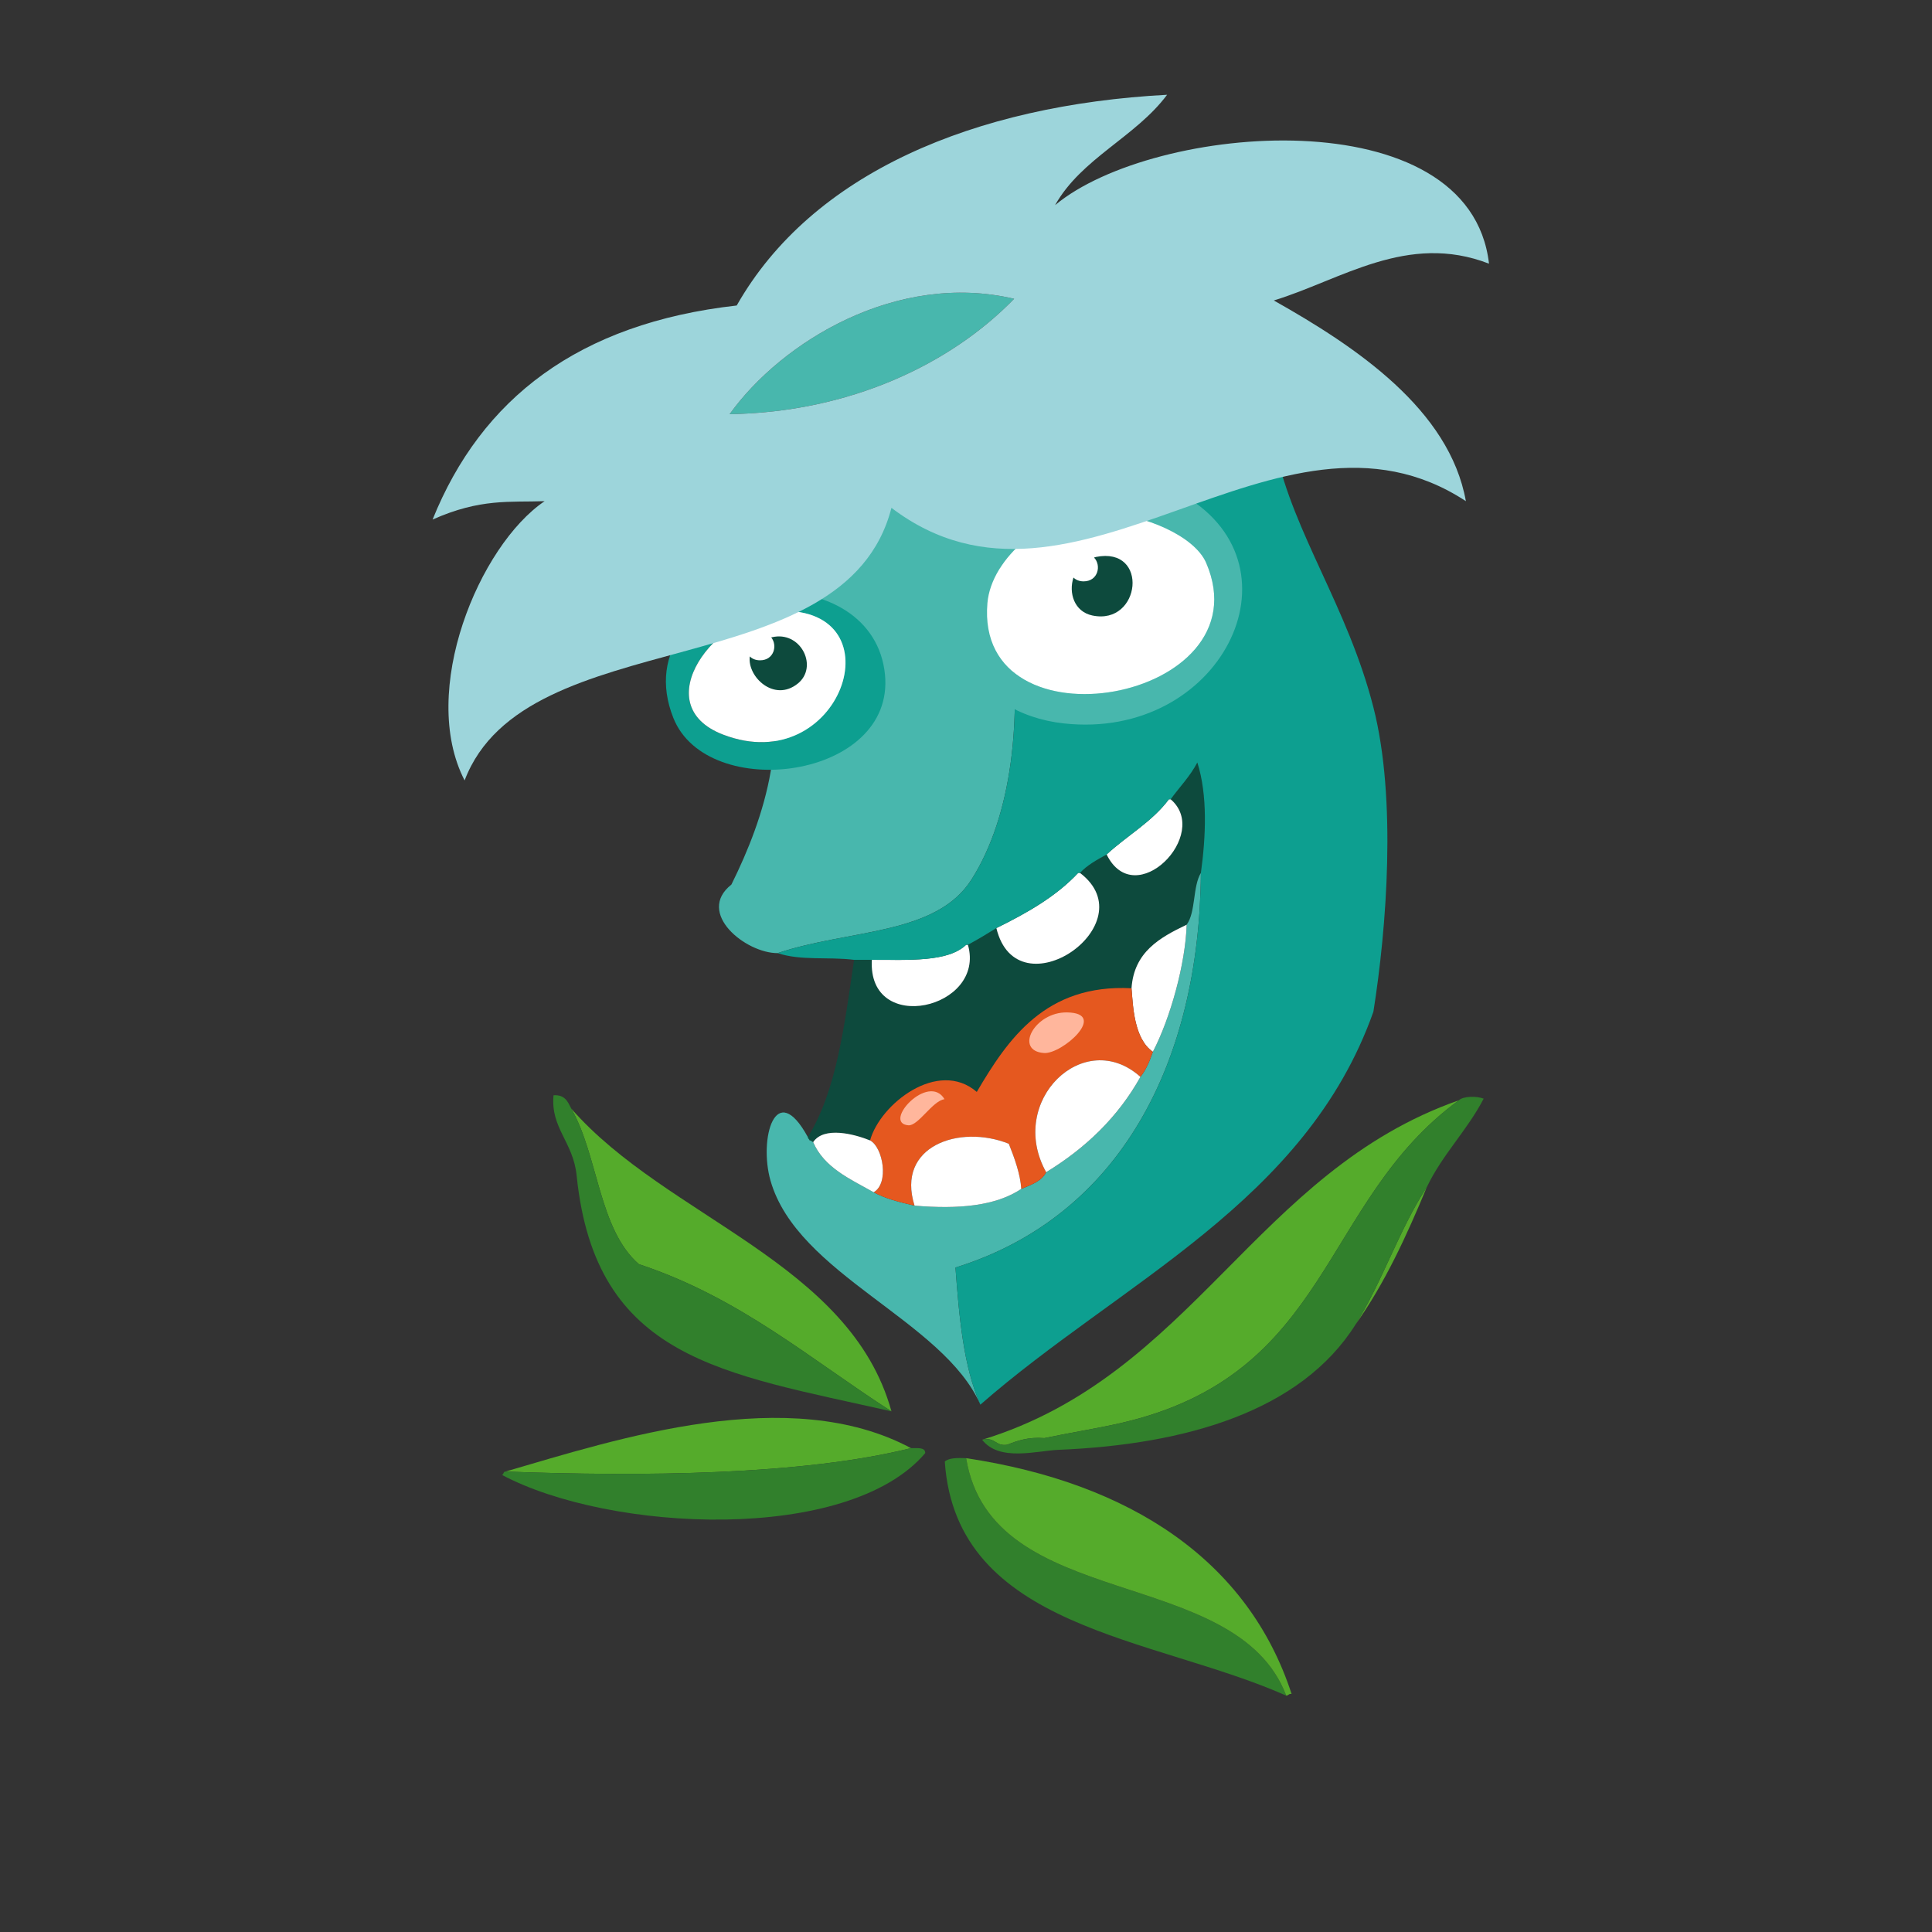 <?xml version="1.0" encoding="UTF-8"?>
<svg width="171px" height="171px" viewBox="0 0 171 171" version="1.1" xmlns="http://www.w3.org/2000/svg" xmlns:xlink="http://www.w3.org/1999/xlink">
    <rect x="0" y="0" width="171" height="171" fill="#333333" stroke="none"/>
    <!-- Generator: Sketch 43.1 (39012) - http://www.bohemiancoding.com/sketch -->
    <title>horce_oddily</title>
    <desc>Created with Sketch.</desc>
    <defs></defs>
    <g id="Page-1" stroke="none" stroke-width="1" fill="none" fill-rule="evenodd">
        <g id="horce_oddily">
            <g id="Vrstva_6" transform="translate(23, 8)">
                <g id="Group" transform="translate(15, 0)">
                    <g id="Shape">
                        <g transform="translate(6, 23)">
                            <path d="M37.104,3.63 C45.482,12.37 49.213,35.489 41.985,46.849 C38.825,51.816 31.128,51.236 24.827,53.361 C21.999,53.371 17.56,49.804 20.733,47.295 C23.676,41.387 26.292,33.424 23.094,26.426 C21.252,22.391 15.098,20.793 14.437,16.065 C16.423,7.265 27.438,5.698 37.104,3.63 Z" fill="#48B7AD"></path>
                            <path d="M59.613,39.743 C60.4,38.659 61.334,37.712 61.974,36.487 C62.9,39.387 62.726,43.061 62.29,46.258 C61.548,47.487 61.854,49.696 61.03,50.844 C58.628,51.99 56.366,53.268 56.149,56.469 C48.536,56.073 45.2,60.973 42.454,65.645 C39.025,62.686 33.885,66.723 33.01,69.938 C31.617,69.374 28.925,68.667 27.973,70.086 C27.845,70.057 27.816,69.936 27.658,69.938 C27.629,69.819 27.501,69.79 27.502,69.643 C30.059,65.534 30.75,59.672 31.594,53.954 L33.168,53.954 C32.775,60.708 43.3,58.3 41.67,52.622 C42.535,52.153 43.365,51.651 44.187,51.142 C46.017,58.753 57.57,50.794 51.585,46.259 C52.222,45.573 53.083,45.101 53.946,44.628 C56.469,49.767 63.223,42.825 59.613,39.743 Z" fill="#0D4A3D"></path>
                            <path d="M59.613,39.743 C63.222,42.825 56.468,49.766 53.947,44.628 C55.744,42.964 57.994,41.724 59.457,39.743 L59.613,39.743 Z" fill="#FFFFFF"></path>
                            <path d="M51.586,46.259 C57.57,50.794 46.018,58.753 44.188,51.142 C46.913,49.806 49.491,48.333 51.428,46.259 L51.586,46.259 Z" fill="#FFFFFF"></path>
                            <path d="M62.291,46.259 C62.166,62.972 55.174,76.654 40.567,81.189 C40.896,85.617 41.282,89.99 42.772,93.326 C39.489,85.84 26.567,81.832 24.196,73.492 C23.147,69.803 24.637,64.4 27.503,69.644 C27.502,69.79 27.63,69.82 27.659,69.939 C27.817,69.937 27.847,70.058 27.974,70.087 C28.935,72.341 31.224,73.347 33.327,74.526 C34.354,75.09 35.643,75.409 36.947,75.712 C40.829,76.042 44.121,75.747 46.391,74.232 C47.26,73.865 48.194,73.558 48.594,72.752 C52.094,70.613 54.951,67.875 56.938,64.314 C57.434,63.695 57.758,62.916 58.04,62.095 C59.61,59.079 60.931,54.255 61.032,50.845 C61.855,49.696 61.549,47.487 62.291,46.259 Z" fill="#48B7AD"></path>
                            <path d="M61.031,50.845 C60.929,54.255 59.609,59.079 58.039,62.095 C56.348,60.923 56.281,57.993 56.15,56.47 C56.367,53.269 58.629,51.991 61.031,50.845 Z" fill="#FFFFFF"></path>
                            <path d="M41.67,52.622 C43.3,58.3 32.775,60.708 33.168,53.954 C36.417,53.948 39.905,54.171 41.512,52.622 L41.67,52.622 Z" fill="#FFFFFF"></path>
                            <path d="M56.15,56.47 C56.281,57.993 56.347,60.923 58.039,62.095 C57.758,62.915 57.434,63.695 56.937,64.314 C51.951,59.839 45.093,66.451 48.593,72.752 C48.193,73.559 47.259,73.865 46.39,74.232 C46.314,72.949 45.8,71.517 45.288,70.236 C40.937,68.49 35.272,70.422 36.946,75.713 C35.642,75.41 34.353,75.092 33.326,74.527 C34.715,73.746 34.158,70.55 33.011,69.939 C33.886,66.724 39.026,62.687 42.455,65.646 C45.201,60.974 48.537,56.073 56.15,56.47 Z" fill="#E5581F"></path>
                            <path d="M56.938,64.313 C54.952,67.874 52.094,70.612 48.594,72.751 C45.094,66.45 51.951,59.839 56.938,64.313 Z" fill="#FFFFFF"></path>
                            <path d="M33.011,69.938 C34.158,70.549 34.715,73.745 33.326,74.526 C31.223,73.346 28.934,72.34 27.973,70.087 C28.926,68.667 31.619,69.374 33.011,69.938 Z" fill="#FFFFFF"></path>
                            <path d="M46.391,74.231 C44.121,75.747 40.829,76.042 36.947,75.711 C35.273,70.42 40.938,68.488 45.289,70.234 C45.801,71.517 46.314,72.948 46.391,74.231 Z" fill="#FFFFFF"></path>
                            <path d="M36.631,97.173 C27.037,99.568 12.799,99.702 0.742,99.245 C10.679,96.347 25.833,91.392 36.631,97.173 Z" fill="#55AB2B"></path>
                            <path d="M36.631,97.173 C37.192,97.191 37.901,97.066 37.891,97.616 C31.078,105.634 9.987,104.63 0.426,99.542 C0.598,99.505 0.533,99.247 0.742,99.245 C12.799,99.702 27.038,99.567 36.631,97.173 Z" fill="#31802C"></path>
                            <path d="M41.512,98.062 C43.767,111.828 65.392,107.38 69.845,119.08 C58.091,113.85 40.628,113.199 39.622,98.357 C40.006,98.028 40.747,98.032 41.512,98.062 Z" fill="#31802C"></path>
                            <path d="M41.512,98.062 C56.086,100.244 66.478,107.148 70.318,118.931 C70.064,118.888 70.047,119.072 69.845,119.079 C65.393,107.38 43.768,111.827 41.512,98.062 Z" fill="#55AB2B"></path>
                            <path d="M6.567,67.126 C15.015,76.796 31.26,80.712 34.901,93.917 C27.729,89.312 21.481,83.839 12.547,80.892 C8.979,77.784 8.965,71.333 6.567,67.126 Z" fill="#55AB2B"></path>
                            <path d="M42.93,96.433 C61.578,90.73 67.119,72.703 85.116,66.386 C72.792,75.398 73.88,90.659 55.208,94.952 C53.196,95.415 50.513,95.847 48.438,96.286 C47.006,96.173 46.059,96.515 45.133,96.876 C44.078,97.026 44.115,96.157 42.93,96.433 Z" fill="#55AB2B"></path>
                            <path d="M75.984,86.22 C78.359,82.435 79.841,77.808 82.281,74.083 C80.486,78.415 78.549,82.612 75.984,86.22 Z" fill="#55AB2B"></path>
                            <path d="M85.115,66.386 C85.533,66.005 86.709,66.005 87.318,66.24 C85.857,69.06 83.658,71.185 82.281,74.084 C79.842,77.809 78.359,82.436 75.984,86.221 C71.156,93.895 60.996,96.856 49.697,97.323 C47.761,97.403 44.445,98.395 42.929,96.434 C44.115,96.159 44.077,97.028 45.132,96.877 C46.058,96.516 47.005,96.174 48.437,96.287 C50.511,95.848 53.195,95.416 55.207,94.953 C73.879,90.659 72.791,75.397 85.115,66.386 Z" fill="#31802C"></path>
                            <path d="M62.291,46.259 C62.727,43.062 62.9,39.388 61.975,36.488 C61.334,37.713 60.401,38.66 59.614,39.744 L59.458,39.744 C57.995,41.724 55.745,42.965 53.948,44.629 C53.085,45.102 52.223,45.574 51.587,46.26 L51.429,46.26 C49.491,48.334 46.913,49.807 44.189,51.143 C43.367,51.653 42.537,52.155 41.672,52.623 L41.514,52.623 C39.908,54.172 36.419,53.949 33.17,53.955 L31.596,53.955 C29.289,53.668 26.897,54.051 24.828,53.361 C31.129,51.236 38.826,51.816 41.986,46.849 C49.214,35.49 45.484,12.37 37.105,3.63 C42.913,2.853 49.612,1.724 55.995,1.261 C58.651,1.07 66.134,0.529 67.643,1.704 C69.022,2.782 68.424,6.595 68.903,8.809 C70.514,16.274 75.296,22.745 77.559,31.604 C79.633,39.709 78.727,51.188 77.559,58.542 C71.584,75.421 55.166,82.481 42.772,93.325 C41.282,89.989 40.897,85.616 40.567,81.188 C55.174,76.653 62.166,62.972 62.291,46.259 Z" fill="#0D9F90"></path>
                            <path d="M34.901,93.917 C19.938,90.526 8.702,89.347 7.038,73.046 C6.733,70.054 4.718,68.853 4.992,65.942 C6.011,65.874 6.26,66.526 6.567,67.126 C8.965,71.333 8.979,77.784 12.547,80.892 C21.481,83.839 27.729,89.312 34.901,93.917 Z" fill="#31802C"></path>
                        </g>
                        <g transform="translate(20, 44)">
                            <path d="M9.781,0.44 C15.112,0.075 19.827,2.665 20.328,7.692 C21.254,16.979 4.603,19.106 1.597,11.542 C-0.751,5.636 3.454,0.874 9.781,0.44 Z M6.002,13.021 C16.398,17.011 21.61,1.785 11.039,2.07 C5.391,2.222 -0.908,10.37 6.002,13.021 Z" fill="#0D9F90"></path>
                            <path d="M11.04,2.069 C21.611,1.784 16.399,17.01 6.003,13.02 C-0.908,10.37 5.391,2.222 11.04,2.069 Z" fill="#FFFFFF"></path>
                            <path d="M10.568,4.356 C10.46,4.374 10.359,4.393 10.26,4.415 C10.836,5.124 10.508,6.444 9.27,6.444 C8.874,6.444 8.575,6.307 8.364,6.1 C8.124,7.905 10.527,10.188 12.614,8.5 C14.399,7.06 12.975,4.005 10.568,4.356 Z" fill="#0D4A3D"></path>
                        </g>
                        <g transform="translate(46, 34)">
                            <path d="M14.102,0.569 C15.963,0.364 19.518,1.096 20.87,1.899 C31.609,8.294 24,23.54 10.166,22.03 C2.027,21.143 -2.284,13.714 2.137,5.747 C3.789,2.772 8.506,1.179 14.102,0.569 Z M3.396,11.372 C2.248,24.698 28.041,20.089 22.757,7.821 C21.73,5.432 17.271,3.53 13.626,3.38 C8.535,3.171 3.736,7.415 3.396,11.372 Z" fill="#48B7AD"></path>
                            <path d="M13.627,3.38 C17.272,3.53 21.731,5.433 22.758,7.821 C28.041,20.089 2.248,24.698 3.397,11.372 C3.736,7.415 8.535,3.171 13.627,3.38 Z" fill="#FFFFFF"></path>
                            <path d="M12.998,7.296 C12.939,7.308 12.887,7.331 12.83,7.347 C13.502,8.031 13.197,9.456 11.91,9.456 C11.519,9.456 11.222,9.321 11.012,9.118 C10.567,10.479 11.08,12.139 12.684,12.477 C16.982,13.382 17.742,6.341 12.998,7.296 Z" fill="#0D4A3D"></path>
                        </g>
                        <g>
                            <path d="M51.762,18.446 C46.114,24.259 37.183,28.485 26.577,28.659 C31.172,22.249 41.372,15.999 51.762,18.446 Z" fill="#48B7AD"></path>
                            <path d="M65.299,0.388 C62.51,4.132 57.729,5.999 55.383,10.158 C64.11,2.875 92.088,0.545 93.791,15.338 C86.557,12.533 80.67,16.791 74.744,18.594 C82.037,22.699 90.289,28.24 91.744,36.358 C75.099,25.43 57.129,49.278 40.901,36.948 C36.815,52.895 8.53,46.866 3.122,61.075 C-0.96,53.163 4.413,40.276 10.205,36.358 C7.138,36.471 4.538,36.09 0.288,37.985 C4.602,27.288 13.196,20.618 27.206,19.04 C33.856,7.331 48.217,1.3 65.299,0.388 Z M26.577,28.659 C37.183,28.485 46.114,24.259 51.762,18.446 C41.372,15.999 31.172,22.249 26.577,28.659 Z" fill="#9DD5DB"></path>
                        </g>
                    </g>
                    <path d="M56.443,81.608 C60.129,81.667 56.002,85.309 54.412,85.202 C51.725,85.019 53.563,81.562 56.443,81.608 Z" id="Shape" fill="#FFB69C"></path>
                    <path d="M45.598,89.288 C44.525,89.438 43.267,91.675 42.395,91.599 C40.049,91.399 44.177,86.892 45.598,89.288 Z" id="Shape" fill="#FFB69C"></path>
                </g>
            </g>
        </g>
    </g>
</svg>
